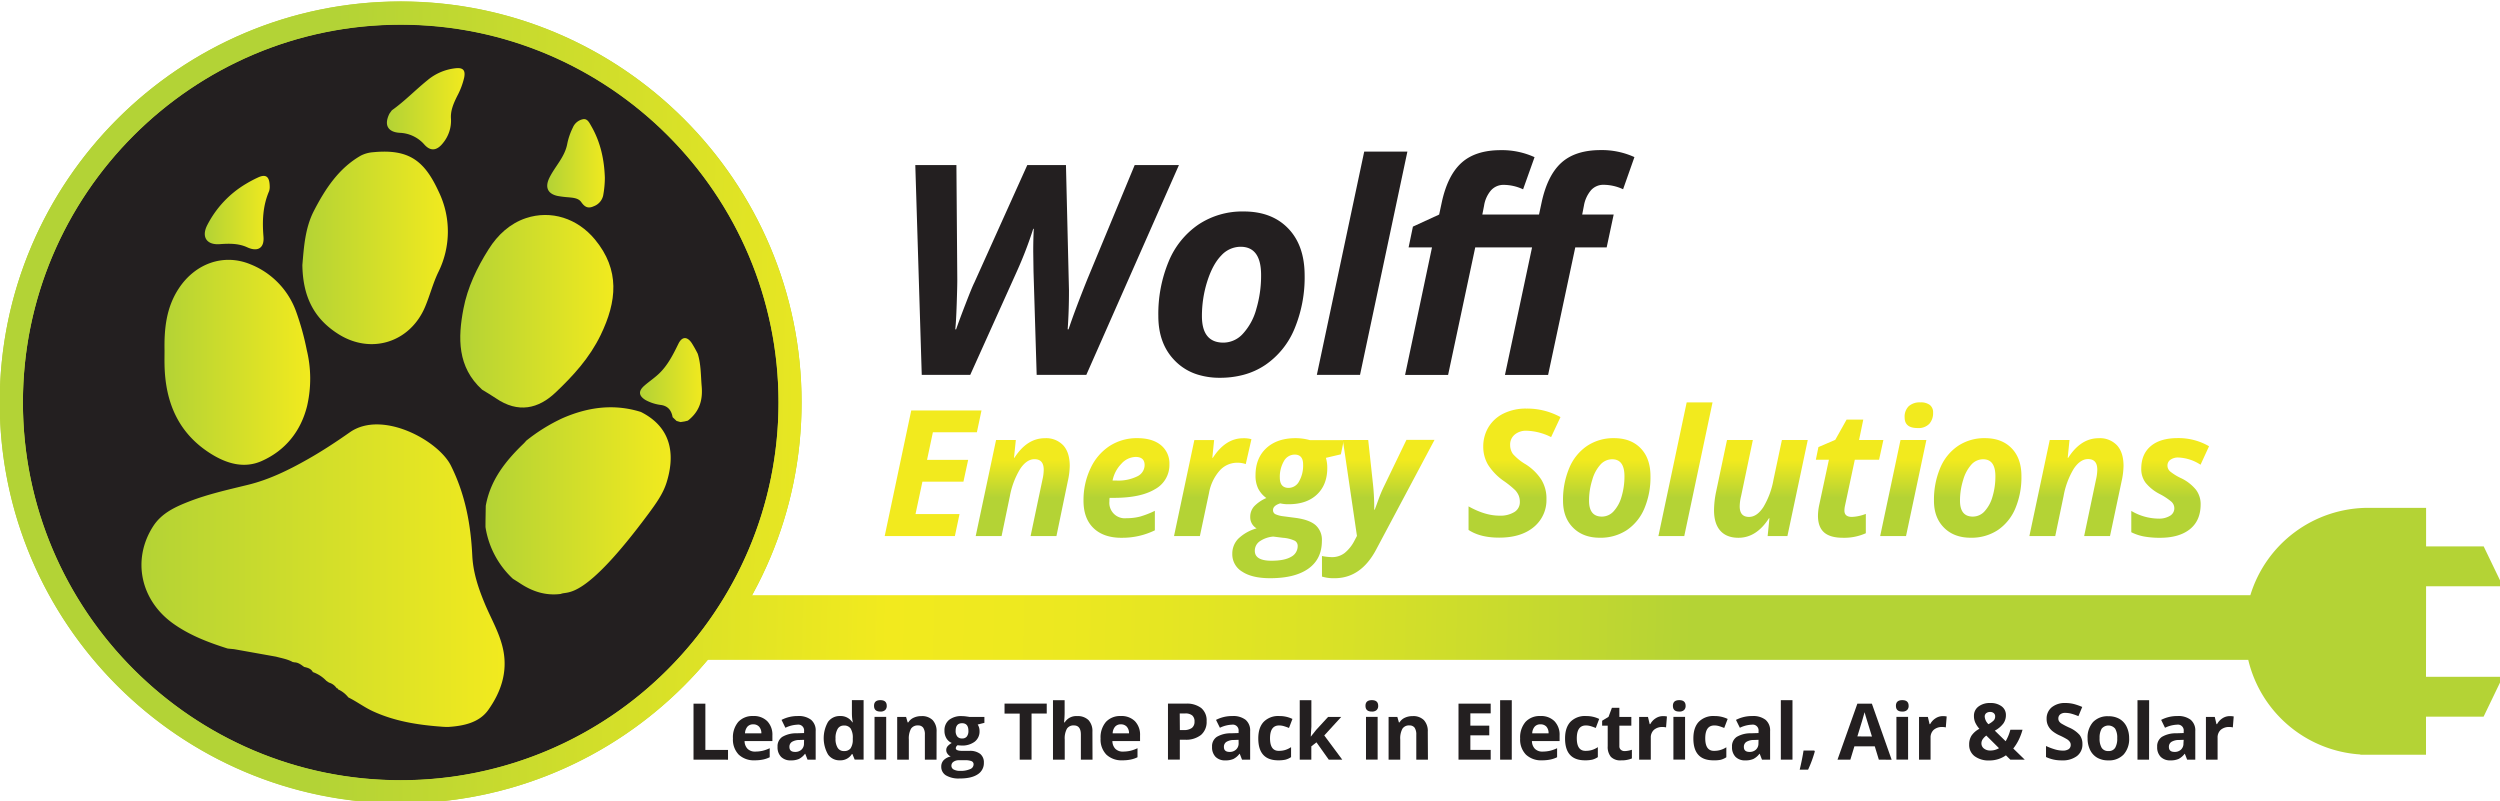 <svg width="66.146mm" height="21.192mm" version="1.1" viewBox="0 0 66.146 21.192" xmlns="http://www.w3.org/2000/svg" xmlns:xlink="http://www.w3.org/1999/xlink"><defs><style>.cls-1{fill:#231f20;}.cls-2{fill:url(#New_Gradient_Swatch_1);}.cls-3{fill:url(#New_Gradient_Swatch_1-2);}.cls-4{fill:url(#New_Gradient_Swatch_1-3);}.cls-5{fill:url(#New_Gradient_Swatch_1-4);}.cls-6{fill:url(#New_Gradient_Swatch_1-5);}.cls-7{fill:url(#New_Gradient_Swatch_1-6);}.cls-8{fill:url(#New_Gradient_Swatch_1-7);}.cls-9{fill:url(#New_Gradient_Swatch_1-8);}.cls-10{fill:url(#New_Gradient_Swatch_1-9);}.cls-11{fill:url(#New_Gradient_Swatch_1-10);}.cls-12{fill:url(#New_Gradient_Swatch_1-11);}.cls-13{fill:url(#New_Gradient_Swatch_1-12);}.cls-14{fill:url(#New_Gradient_Swatch_1-13);}.cls-15{fill:url(#New_Gradient_Swatch_1-14);}.cls-16{fill:url(#New_Gradient_Swatch_1-15);}.cls-17{fill:#b9d433;}.cls-18{fill:url(#New_Gradient_Swatch_1-16);}.cls-19{fill:url(#New_Gradient_Swatch_1-17);}.cls-20{fill:url(#New_Gradient_Swatch_1-18);}.cls-21{fill:url(#New_Gradient_Swatch_1-19);}.cls-22{fill:url(#New_Gradient_Swatch_1-20);}.cls-23{fill:url(#New_Gradient_Swatch_1-21);}.cls-24{fill:url(#New_Gradient_Swatch_1-22);}.cls-25{fill:url(#New_Gradient_Swatch_1-23);}.cls-26{fill:url(#New_Gradient_Swatch_1-24);}.cls-27{fill:url(#linear-gradient);}</style><linearGradient id="New_Gradient_Swatch_1" x1="574.36" x2="574.36" y1="295.42" y2="280.7" gradientUnits="userSpaceOnUse"><stop stop-color="#b4d335" offset="0"/><stop stop-color="#f2ea1e" offset="1"/></linearGradient><linearGradient id="New_Gradient_Swatch_1-2" x1="609.24" x2="609.24" y1="295.42" y2="280.7" gradientTransform="matrix(.265 0 0 .265 -81.908 80.448)" xlink:href="#New_Gradient_Swatch_1"/><linearGradient id="New_Gradient_Swatch_1-3" x1="649.6" x2="649.6" y1="295.42" y2="280.7" gradientTransform="matrix(.265 0 0 .265 -81.908 80.448)" xlink:href="#New_Gradient_Swatch_1"/><linearGradient id="New_Gradient_Swatch_1-4" x1="683.15" x2="683.15" y1="295.42" y2="280.7" gradientTransform="matrix(.265 0 0 .265 -81.908 80.448)" xlink:href="#New_Gradient_Swatch_1"/><linearGradient id="New_Gradient_Swatch_1-5" x1="712.4" x2="712.4" y1="295.42" y2="280.7" gradientTransform="matrix(.265 0 0 .265 -81.908 80.448)" xlink:href="#New_Gradient_Swatch_1"/><linearGradient id="New_Gradient_Swatch_1-6" x1="747.56" x2="747.56" y1="295.42" y2="280.7" gradientTransform="matrix(.265 0 0 .265 -81.908 80.448)" xlink:href="#New_Gradient_Swatch_1"/><linearGradient id="New_Gradient_Swatch_1-7" x1="800.6" x2="800.6" y1="295.42" y2="280.7" gradientTransform="matrix(.265 0 0 .265 -81.908 80.448)" xlink:href="#New_Gradient_Swatch_1"/><linearGradient id="New_Gradient_Swatch_1-8" x1="836.49" x2="836.49" y1="295.42" y2="280.7" gradientTransform="matrix(.265 0 0 .265 -81.908 80.448)" xlink:href="#New_Gradient_Swatch_1"/><linearGradient id="New_Gradient_Swatch_1-9" x1="867.13" x2="867.13" y1="295.42" y2="280.7" gradientTransform="matrix(.265 0 0 .265 -81.908 80.448)" xlink:href="#New_Gradient_Swatch_1"/><linearGradient id="New_Gradient_Swatch_1-10" x1="896.45" x2="896.45" y1="295.42" y2="280.7" gradientTransform="matrix(.265 0 0 .265 -81.908 80.448)" xlink:href="#New_Gradient_Swatch_1"/><linearGradient id="New_Gradient_Swatch_1-11" x1="930.96" x2="930.96" y1="295.42" y2="280.7" gradientTransform="matrix(.265 0 0 .265 -81.908 80.448)" xlink:href="#New_Gradient_Swatch_1"/><linearGradient id="New_Gradient_Swatch_1-12" x1="953.14" x2="953.14" y1="295.42" y2="280.7" gradientTransform="matrix(.265 0 0 .265 -81.908 80.448)" xlink:href="#New_Gradient_Swatch_1"/><linearGradient id="New_Gradient_Swatch_1-13" x1="980.79" x2="980.79" y1="295.42" y2="280.7" gradientTransform="matrix(.265 0 0 .265 -81.908 80.448)" xlink:href="#New_Gradient_Swatch_1"/><linearGradient id="New_Gradient_Swatch_1-14" x1="1019.2" x2="1019.2" y1="295.42" y2="280.7" gradientTransform="matrix(.265 0 0 .265 -81.908 80.448)" xlink:href="#New_Gradient_Swatch_1"/><linearGradient id="New_Gradient_Swatch_1-15" x1="1055.7" x2="1055.7" y1="295.42" y2="280.7" gradientTransform="matrix(.265 0 0 .265 -81.908 80.448)" xlink:href="#New_Gradient_Swatch_1"/><linearGradient id="New_Gradient_Swatch_1-16" x1="266.35" x2="407.64" y1="326.29" y2="326.29" gradientTransform="matrix(.265 0 0 .265 -81.908 80.448)" xlink:href="#New_Gradient_Swatch_1"/><linearGradient id="New_Gradient_Swatch_1-17" x1="400.18" x2="472.27" y1="297.11" y2="297.11" gradientTransform="matrix(.265 0 0 .265 -81.908 80.448)" xlink:href="#New_Gradient_Swatch_1"/><linearGradient id="New_Gradient_Swatch_1-18" x1="275.28" x2="331.98" y1="243.2" y2="243.2" gradientTransform="matrix(.265 0 0 .265 -81.908 80.448)" xlink:href="#New_Gradient_Swatch_1"/><linearGradient id="New_Gradient_Swatch_1-19" x1="390.37" x2="449.94" y1="223.35" y2="223.35" gradientTransform="matrix(.265 0 0 .265 -81.908 80.448)" xlink:href="#New_Gradient_Swatch_1"/><linearGradient id="New_Gradient_Swatch_1-20" x1="328.93" x2="385.55" y1="198.7" y2="198.7" gradientTransform="matrix(.265 0 0 .265 -81.908 80.448)" xlink:href="#New_Gradient_Swatch_1"/><linearGradient id="New_Gradient_Swatch_1-21" x1="361.82" x2="392.04" y1="144.53" y2="144.53" gradientTransform="matrix(.265 0 0 .265 -81.908 80.448)" xlink:href="#New_Gradient_Swatch_1"/><linearGradient id="New_Gradient_Swatch_1-22" x1="424.2" x2="446.63" y1="165.76" y2="165.76" gradientTransform="matrix(.265 0 0 .265 -81.908 80.448)" xlink:href="#New_Gradient_Swatch_1"/><linearGradient id="New_Gradient_Swatch_1-23" x1="290.97" x2="316.23" y1="184.95" y2="184.95" gradientTransform="matrix(.265 0 0 .265 -81.908 80.448)" xlink:href="#New_Gradient_Swatch_1"/><linearGradient id="New_Gradient_Swatch_1-24" x1="460.3" x2="484.39" y1="250.11" y2="250.11" gradientTransform="matrix(.265 0 0 .265 -81.908 80.448)" xlink:href="#New_Gradient_Swatch_1"/><linearGradient id="linear-gradient" x1="870.16" x2="332.46" y1="271.71" y2="257.93" gradientTransform="matrix(.265 0 0 .265 -81.908 80.448)" gradientUnits="userSpaceOnUse"><stop stop-color="#b4d335" offset="0"/><stop stop-color="#c0d731" offset=".07"/><stop stop-color="#dbe226" offset=".27"/><stop stop-color="#ece820" offset=".45"/><stop stop-color="#f2ea1e" offset=".58"/><stop stop-color="#b3d336" offset=".99"/></linearGradient><linearGradient id="linearGradient1587" x1="574.36" x2="574.36" y1="295.42" y2="280.7" gradientTransform="matrix(.265 0 0 .265 -81.908 80.448)" gradientUnits="userSpaceOnUse" xlink:href="#New_Gradient_Swatch_1"/></defs><g transform="translate(-84.1 -114.89)"><g transform="matrix(.257 0 0 .257 90.784 87.264)" stroke-width=".265"><path class="cls-1" d="m90.809 124.49-4.876 11.758q-1.302 3.249-1.934 5.154h-0.09q0.135-1.852 0.135-4.016l-0.31-12.896h-3.982l-5.45 12.097q-0.222 0.429-0.886 2.151c-0.445 1.146-0.773 2.035-0.992 2.664h-0.087c0.061-0.529 0.108-1.379 0.148-2.569 0.04-1.191 0.061-2.045 0.061-2.556l-0.09-11.787h-4.233l0.664 21.595h4.993l4.786-10.62a40.846 40.846 0 0 0 1.699-4.416h0.058q-0.058 1.032-0.058 2.334l0.029 2.053 0.325 10.649h5.112l9.533-21.595z"/><path class="cls-1" d="m106.61 131.01q-1.683-1.746-4.577-1.744a8.139 8.139 0 0 0-4.67 1.352 8.52 8.52 0 0 0-3.061 3.81 14.073 14.073 0 0 0-1.058 5.604q0 2.881 1.722 4.614a5.54 5.54 0 0 0 2.429 1.442 7.578 7.578 0 0 0 2.199 0.299 9.295 9.295 0 0 0 2.381-0.296 7.408 7.408 0 0 0 2.283-1.027 8.353 8.353 0 0 0 3.008-3.731 13.758 13.758 0 0 0 1.04-5.522q-0.013-3.059-1.696-4.802zm-3.286 8.324a6.117 6.117 0 0 1-1.379 2.524 2.723 2.723 0 0 1-1.998 0.91q-2.215 0-2.215-2.733a11.816 11.816 0 0 1 0.553-3.588q0.556-1.741 1.434-2.646a2.707 2.707 0 0 1 1.987-0.902q2.117 0 2.117 2.91a12.052 12.052 0 0 1-0.5 3.524z"/><path class="cls-1" d="m114.44 123.1-4.876 22.984h4.445l4.876-22.984z"/><path class="cls-1" d="m137.76 127.11a1.696 1.696 0 0 1 1.352-0.59 4.789 4.789 0 0 1 1.979 0.458l1.167-3.31a8.054 8.054 0 0 0-3.469-0.722q-2.603 0-4.043 1.294-1.439 1.294-2.045 4.104l-0.265 1.238h-5.837l0.18-0.915a3.175 3.175 0 0 1 0.691-1.55 1.722 1.722 0 0 1 1.36-0.59 4.763 4.763 0 0 1 1.966 0.458l1.18-3.31a8.059 8.059 0 0 0-3.471-0.722q-2.598 0-4.04 1.294t-2.045 4.098l-0.265 1.238-2.701 1.241-0.445 2.143h2.408l-2.77 13.126h4.429l2.794-13.131h5.85l-2.791 13.131h4.442l2.797-13.131h3.233l0.722-3.384h-3.241l0.177-0.915a3.323 3.323 0 0 1 0.701-1.55z"/><path class="cls-2" d="m72.299 162.68h-7.226l2.733-12.93h7.234l-0.476 2.246h-4.53l-0.601 2.839h4.233l-0.487 2.246h-4.223l-0.709 3.334h4.53z" fill="url(#linearGradient1587)"/><path class="cls-3" d="m82.755 162.68h-2.662l1.212-5.765a4.763 4.763 0 0 0 0.14-1.058c0-0.725-0.318-1.09-0.955-1.09-0.529 0-1.034 0.339-1.476 1.011a8.276 8.276 0 0 0-1.058 2.812l-0.849 4.09h-2.664l2.095-9.887h2.035l-0.188 1.831h0.045q1.291-2.016 3.138-2.016a2.416 2.416 0 0 1 1.889 0.738q0.667 0.738 0.667 2.117a7.689 7.689 0 0 1-0.204 1.587z" fill="url(#New_Gradient_Swatch_1-2)"/><path class="cls-4" d="m89.452 162.86q-1.852 0-2.884-1-1.032-1-1.027-2.826a7.562 7.562 0 0 1 0.73-3.339 5.466 5.466 0 0 1 1.976-2.299 5.165 5.165 0 0 1 2.823-0.794c1.042 0 1.852 0.241 2.439 0.72a2.421 2.421 0 0 1 0.876 1.976 2.831 2.831 0 0 1-1.476 2.553q-1.476 0.897-4.233 0.897h-0.45l-0.019 0.185v0.177a1.587 1.587 0 0 0 1.76 1.733 5.474 5.474 0 0 0 1.4-0.167 9.409 9.409 0 0 0 1.519-0.593v2.008a7.62 7.62 0 0 1-3.434 0.767zm1.45-8.324a2.037 2.037 0 0 0-1.468 0.709 3.413 3.413 0 0 0-0.902 1.722h0.4a4.411 4.411 0 0 0 2.135-0.429 1.294 1.294 0 0 0 0.765-1.161q0-0.841-0.929-0.841z" fill="url(#New_Gradient_Swatch_1-3)"/><path class="cls-5" d="m101.98 152.61a3.019 3.019 0 0 1 0.849 0.098l-0.585 2.564a2.601 2.601 0 0 0-0.884-0.14 2.408 2.408 0 0 0-1.799 0.807 4.736 4.736 0 0 0-1.103 2.323l-0.937 4.421h-2.662l2.093-9.887h2.035l-0.185 1.831h0.053q1.302-2.016 3.125-2.016z" fill="url(#New_Gradient_Swatch_1-4)"/><path class="cls-6" d="m112.34 152.81-0.304 1.458-1.54 0.362a3.514 3.514 0 0 1 0.14 1.042q0 1.725-1.058 2.728-1.058 1.003-2.91 1.005a3.58 3.58 0 0 1-0.876-0.09c-0.495 0.159-0.741 0.389-0.741 0.691a0.45 0.45 0 0 0 0.265 0.434 2.675 2.675 0 0 0 0.794 0.204l1.212 0.159q1.442 0.185 2.101 0.746a2.019 2.019 0 0 1 0.659 1.625q0 1.865-1.379 2.855t-3.945 0.992q-1.852 0-2.871-0.669a2.08 2.08 0 0 1-1.029-1.834 2.199 2.199 0 0 1 0.606-1.553 4.437 4.437 0 0 1 1.897-1.074 1.323 1.323 0 0 1-0.656-1.177 1.603 1.603 0 0 1 0.394-1.082 3.834 3.834 0 0 1 1.265-0.865 2.77 2.77 0 0 1-0.849-0.992 3.04 3.04 0 0 1-0.265-1.352q0-1.762 1.111-2.791t3.019-1.029a5.506 5.506 0 0 1 1.468 0.204zm-7.263 9.925a2.873 2.873 0 0 0-1.418 0.505 1.172 1.172 0 0 0-0.482 0.963c0 0.677 0.572 1.019 1.714 1.019 0.892 0 1.564-0.135 2.016-0.4a1.238 1.238 0 0 0 0.683-1.122 0.601 0.601 0 0 0-0.288-0.529 3.424 3.424 0 0 0-1.217-0.31zm2.196-8.44a1.265 1.265 0 0 0-1.103 0.677 3.175 3.175 0 0 0-0.418 1.693c0 0.701 0.302 1.058 0.91 1.058a1.225 1.225 0 0 0 1.074-0.677 3.236 3.236 0 0 0 0.413-1.712c8e-3 -0.693-0.286-1.04-0.876-1.04z" fill="url(#New_Gradient_Swatch_1-5)"/><path class="cls-7" d="m112.24 152.79h2.611l0.495 4.583a23.236 23.236 0 0 1 0.124 2.59h0.053q0.175-0.452 0.389-1.058a13.269 13.269 0 0 1 0.574-1.36l2.299-4.763h2.892l-6.014 11.303q-1.564 2.937-4.27 2.937a4.143 4.143 0 0 1-1.302-0.169v-2.117a5.628 5.628 0 0 0 1.027 0.116 2.117 2.117 0 0 0 1.304-0.426 3.969 3.969 0 0 0 1.04-1.323l0.23-0.434z" fill="url(#New_Gradient_Swatch_1-6)"/><path class="cls-8" d="m133.2 158.86a3.583 3.583 0 0 1-1.323 2.91q-1.31 1.077-3.548 1.074-1.953 0-3.148-0.794v-2.424q1.707 0.955 3.175 0.955a2.733 2.733 0 0 0 1.548-0.376 1.177 1.177 0 0 0 0.558-1.029 1.746 1.746 0 0 0-0.119-0.669 1.968 1.968 0 0 0-0.341-0.529 9.39 9.39 0 0 0-1.098-0.902 5.913 5.913 0 0 1-1.714-1.733 3.63 3.63 0 0 1-0.495-1.852 3.834 3.834 0 0 1 0.548-2.037 3.704 3.704 0 0 1 1.561-1.397 5.199 5.199 0 0 1 2.331-0.5 7.144 7.144 0 0 1 3.511 0.876l-0.966 2.061a5.985 5.985 0 0 0-2.545-0.656 1.802 1.802 0 0 0-1.204 0.4 1.323 1.323 0 0 0-0.468 1.058 1.587 1.587 0 0 0 0.291 0.942 5.421 5.421 0 0 0 1.31 1.058 5.255 5.255 0 0 1 1.601 1.561 3.704 3.704 0 0 1 0.537 2.003z" fill="url(#New_Gradient_Swatch_1-7)"/><path class="cls-9" d="m143.91 156.52a8.266 8.266 0 0 1-0.622 3.307 5.027 5.027 0 0 1-1.799 2.233 4.905 4.905 0 0 1-2.797 0.794q-1.722 0-2.754-1.04-1.032-1.04-1.029-2.762a8.406 8.406 0 0 1 0.632-3.358 5.098 5.098 0 0 1 1.826-2.281 4.86 4.86 0 0 1 2.794-0.81q1.733 0 2.741 1.042 1.008 1.042 1.008 2.873zm-2.678 0c0-1.161-0.423-1.744-1.265-1.744a1.627 1.627 0 0 0-1.191 0.529 3.921 3.921 0 0 0-0.857 1.587 7.027 7.027 0 0 0-0.333 2.151c0 1.09 0.445 1.635 1.323 1.635a1.63 1.63 0 0 0 1.193-0.529 3.686 3.686 0 0 0 0.828-1.513 7.239 7.239 0 0 0 0.302-2.117z" fill="url(#New_Gradient_Swatch_1-8)"/><path class="cls-10" d="m147.39 162.68h-2.662l2.91-13.758h2.662z" fill="url(#New_Gradient_Swatch_1-9)"/><path class="cls-11" d="m151.79 152.79h2.662l-1.212 5.776a4.622 4.622 0 0 0-0.143 1.058q0 1.087 0.958 1.087 0.812 0 1.476-1.008a8.303 8.303 0 0 0 1.042-2.812l0.868-4.096h2.662l-2.095 9.887h-2.035l0.185-1.831h-0.053q-1.283 2.008-3.141 2.008-1.22 0-1.865-0.73c-0.431-0.487-0.646-1.188-0.646-2.117a9.827 9.827 0 0 1 0.212-1.884z" fill="url(#New_Gradient_Swatch_1-10)"/><path class="cls-12" d="m164.65 160.71a4.397 4.397 0 0 0 1.431-0.31v1.99a5.421 5.421 0 0 1-2.352 0.468q-1.323 0-1.95-0.558t-0.624-1.722a5.424 5.424 0 0 1 0.106-0.992l1.019-4.763h-1.344l0.265-1.302 1.733-0.743 1.167-2.085h1.717l-0.434 2.103h2.503l-0.442 2.027h-2.498l-1.016 4.763a2.304 2.304 0 0 0-0.053 0.468c-5e-3 0.437 0.254 0.656 0.773 0.656z" fill="url(#New_Gradient_Swatch_1-11)"/><path class="cls-13" d="m170.22 162.68h-2.662l2.095-9.887h2.662zm-0.143-12.205a1.513 1.513 0 0 1 0.421-1.161 1.68 1.68 0 0 1 1.191-0.394 1.527 1.527 0 0 1 0.982 0.265 0.96 0.96 0 0 1 0.336 0.794 1.662 1.662 0 0 1-0.389 1.146 1.535 1.535 0 0 1-1.204 0.437c-0.889 3e-3 -1.336-0.36-1.336-1.085z" fill="url(#New_Gradient_Swatch_1-12)"/><path class="cls-14" d="m182.1 156.52a8.266 8.266 0 0 1-0.624 3.307 5.027 5.027 0 0 1-1.799 2.233 4.903 4.903 0 0 1-2.794 0.794q-1.725 0-2.757-1.04-1.032-1.04-1.029-2.762a8.406 8.406 0 0 1 0.632-3.358 5.098 5.098 0 0 1 1.826-2.281 4.86 4.86 0 0 1 2.794-0.81q1.733 0 2.744 1.042 1.011 1.042 1.008 2.873zm-2.68 0c0-1.161-0.423-1.744-1.265-1.744a1.627 1.627 0 0 0-1.191 0.529 3.987 3.987 0 0 0-0.857 1.587 7.025 7.025 0 0 0-0.331 2.151q0 1.635 1.323 1.635a1.627 1.627 0 0 0 1.193-0.529 3.686 3.686 0 0 0 0.828-1.513 7.144 7.144 0 0 0 0.299-2.117z" fill="url(#New_Gradient_Swatch_1-13)"/><path class="cls-15" d="m191.22 162.68h-2.662l1.212-5.776a4.763 4.763 0 0 0 0.14-1.058c0-0.725-0.318-1.09-0.955-1.09-0.529 0-1.034 0.339-1.476 1.011a8.226 8.226 0 0 0-1.042 2.812l-0.855 4.101h-2.662l2.095-9.887h2.035l-0.185 1.831h0.053q1.291-2.016 3.138-2.016a2.416 2.416 0 0 1 1.889 0.738q0.667 0.738 0.667 2.117a7.845 7.845 0 0 1-0.201 1.587z" fill="url(#New_Gradient_Swatch_1-14)"/><path class="cls-16" d="m200.55 159.42q0 1.664-1.101 2.551-1.101 0.886-3.067 0.889a9.094 9.094 0 0 1-1.648-0.132 4.919 4.919 0 0 1-1.323-0.442v-2.193a5.62 5.62 0 0 0 2.821 0.794 2.138 2.138 0 0 0 1.159-0.288 0.886 0.886 0 0 0 0.45-0.794 0.905 0.905 0 0 0-0.325-0.68 6.564 6.564 0 0 0-1.159-0.762 4.498 4.498 0 0 1-1.495-1.199 2.381 2.381 0 0 1-0.426-1.41q0-1.503 0.979-2.331t2.789-0.826a6.25 6.25 0 0 1 3.212 0.839l-0.876 1.902a4.516 4.516 0 0 0-2.283-0.743 1.344 1.344 0 0 0-0.812 0.228 0.709 0.709 0 0 0-0.31 0.606 0.794 0.794 0 0 0 0.283 0.606 5.358 5.358 0 0 0 1.058 0.659 4.45 4.45 0 0 1 1.587 1.212 2.439 2.439 0 0 1 0.487 1.516z" fill="url(#New_Gradient_Swatch_1-15)"/><circle class="cls-1" cx="15.244" cy="148.93" r="40.076"/><path class="cls-17" d="m15.244 190.19c-22.754 0-41.275-18.521-41.275-41.275 0-22.754 18.521-41.275 41.275-41.275 22.754 0 41.275 18.521 41.275 41.275 0 22.754-18.521 41.275-41.275 41.275zm0-80.15c-21.431 0-38.894 17.444-38.894 38.894s17.444 38.894 38.894 38.894c21.45 0 38.894-17.447 38.894-38.894 0-21.447-17.452-38.894-38.894-38.894z"/><path class="cls-18" d="m7.865 177.77-0.28-0.188a3.519 3.519 0 0 0-1.386-0.897c-0.185-0.36-0.529-0.442-0.884-0.529l0.016 0.018c-0.328-0.233-0.638-0.503-1.074-0.492l-0.056-0.026h-0.064c-0.529-0.302-1.143-0.397-1.728-0.558l-4.31-0.77-0.669-0.066c-1.963-0.622-3.876-1.344-5.58-2.551-3.4-2.405-4.294-6.615-2.088-10.041 0.868-1.349 2.273-1.992 3.678-2.54 1.966-0.767 4.03-1.22 6.085-1.725 2.167-0.529 4.202-1.524 6.175-2.646 1.49-0.844 2.942-1.802 4.307-2.76 3.321-2.331 9.126 0.844 10.411 3.44 1.471 2.955 2.04 6.03 2.196 9.26 0.085 1.738 0.622 3.344 1.288 4.942 0.667 1.598 1.556 3.069 1.902 4.789 0.46 2.307-0.265 4.345-1.532 6.136-0.929 1.323-2.535 1.662-4.12 1.767a6.837 6.837 0 0 1-0.77-0.032c-2.416-0.18-4.778-0.558-7.009-1.587-0.881-0.407-1.651-0.995-2.519-1.421a2.815 2.815 0 0 0-0.982-0.794l-0.032 0.029a0.217 0.217 0 0 0-0.233-0.188h0.042a1.415 1.415 0 0 0-0.788-0.572z" fill="url(#New_Gradient_Swatch_1-16)"/><path class="cls-19" d="m28.175 152.86a18.312 18.312 0 0 1 3.704-2.302c2.614-1.146 5.292-1.529 8.091-0.654 3.405 1.709 3.44 4.733 2.646 7.268-0.368 1.169-1.077 2.138-1.783 3.104-6.792 9.194-8.374 8.022-9.102 8.364-1.556 0.204-2.939-0.251-4.22-1.106-0.235-0.156-0.476-0.304-0.717-0.455a9.181 9.181 0 0 1-2.821-5.326c0-0.728 0.019-1.455 0.029-2.183 0.468-2.646 2.029-4.609 3.889-6.4 0.101-0.095 0.191-0.206 0.283-0.31z" fill="url(#New_Gradient_Swatch_1-17)"/><path class="cls-20" d="m-9.068 143.6c-0.045-2.257 0.175-4.453 1.468-6.411 1.712-2.598 4.649-3.625 7.395-2.477a8.236 8.236 0 0 1 4.667 4.815 27.416 27.416 0 0 1 1.114 4.008 12.494 12.494 0 0 1 0.034 5.749c-0.638 2.588-2.233 4.596-4.696 5.681-1.812 0.794-3.606 0.251-5.22-0.762-3.365-2.117-4.686-5.313-4.763-9.147-0.011-0.487 0-0.974-2e-7 -1.458z" fill="url(#New_Gradient_Swatch_1-18)"/><path class="cls-21" d="m23.626 147.61c-2.561-2.331-2.498-5.334-1.921-8.332 0.418-2.186 1.394-4.233 2.593-6.125 0.931-1.482 2.196-2.646 3.834-3.199 2.593-0.863 5.308 0.018 7.107 2.191 2.593 3.133 2.278 6.374 0.582 9.861-1.143 2.349-2.815 4.175-4.636 5.9-1.749 1.659-3.834 2.18-6.167 0.574-0.447-0.304-0.918-0.574-1.376-0.86z" fill="url(#New_Gradient_Swatch_1-19)"/><path class="cls-22" d="m5.121 134.78c0.153-1.76 0.265-3.776 1.177-5.556 1.161-2.249 2.543-4.392 4.837-5.707a3.297 3.297 0 0 1 1.278-0.352c3.717-0.362 5.292 0.913 6.736 4.045a9.393 9.393 0 0 1-0.032 8.303c-0.558 1.156-0.865 2.405-1.368 3.588-1.548 3.643-5.532 4.895-8.866 2.821-2.686-1.672-3.712-4.04-3.762-7.141z" fill="url(#New_Gradient_Swatch_1-20)"/><path class="cls-23" d="m14.334 118.85c1.307-0.926 2.416-2.088 3.659-3.09a5.387 5.387 0 0 1 2.95-1.244c0.794-0.074 0.966 0.288 0.839 0.953a7.654 7.654 0 0 1-0.722 1.916c-0.357 0.722-0.688 1.466-0.643 2.278a3.614 3.614 0 0 1-0.794 2.527c-0.598 0.778-1.254 0.937-1.918 0.214a3.538 3.538 0 0 0-2.556-1.236c-1.27-0.077-1.633-0.847-1.058-1.982z" fill="url(#New_Gradient_Swatch_1-21)"/><path class="cls-24" d="m36.263 125.76a10.337 10.337 0 0 1-0.177 1.876 1.527 1.527 0 0 1-0.976 1.095c-0.569 0.265-0.926 0.077-1.275-0.426-0.291-0.421-0.833-0.45-1.323-0.5a10.343 10.343 0 0 1-1.106-0.135c-1.032-0.222-1.323-0.892-0.863-1.852 0.579-1.193 1.603-2.151 1.852-3.532a6.683 6.683 0 0 1 0.566-1.643 1.437 1.437 0 0 1 1.058-0.876c0.458-0.079 0.646 0.368 0.849 0.714 0.963 1.667 1.331 3.479 1.394 5.278z" fill="url(#New_Gradient_Swatch_1-22)"/><path class="cls-25" d="m1.761 126.71a1.402 1.402 0 0 1-0.066 0.466c-0.648 1.511-0.712 3.064-0.577 4.686 0.098 1.183-0.601 1.587-1.672 1.093-0.923-0.421-1.879-0.394-2.852-0.323-1.336 0.093-1.892-0.762-1.252-1.987a10.501 10.501 0 0 1 3.987-4.233 12.793 12.793 0 0 1 1.206-0.638c0.831-0.389 1.214-0.124 1.225 0.937z" fill="url(#New_Gradient_Swatch_1-23)"/><path class="cls-26" d="m43.642 150.83-0.402-0.386c-0.119-0.667-0.447-1.132-1.161-1.252a4.453 4.453 0 0 1-1.622-0.511c-0.714-0.431-0.77-0.921-0.127-1.482 0.492-0.429 1.042-0.794 1.516-1.246 0.902-0.863 1.45-1.968 1.992-3.072 0.365-0.741 0.886-0.775 1.363-0.077a12.618 12.618 0 0 1 0.624 1.111c0.341 1.093 0.31 2.225 0.407 3.35 0.13 1.49-0.265 2.63-1.421 3.532l-0.339 0.085-0.421 0.066z" fill="url(#New_Gradient_Swatch_1-24)"/><path class="cls-27" d="m223.76 167.85h7.906l-1.976-4.104h-5.929v-3.969h-5.942a12.7 12.7 0 0 0-12.152 8.996h-154.25a41.034 41.034 0 0 0 5.096-19.844c0-22.754-18.521-41.275-41.275-41.275-22.754 0-41.275 18.521-41.275 41.275 0 22.754 18.521 41.275 41.275 41.275a41.198 41.198 0 0 0 31.615-14.774h158.6a12.7 12.7 0 0 0 11.544 9.737v0.026h6.755v-3.918h5.929l1.976-4.104h-7.906zm-180.07 7.567a38.777 38.777 0 0 1-28.44 12.396c-21.431 0-38.894-17.444-38.894-38.894s17.444-38.894 38.894-38.894c21.45 0 38.894 17.444 38.894 38.894a38.629 38.629 0 0 1-5.461 19.844 39.079 39.079 0 0 1-4.993 6.654z" fill="url(#linear-gradient)"/><path class="cls-1" d="m45.391 185.7v-5.765h1.22v4.763h2.331v1.008z"/><path class="cls-1" d="m51.707 185.77a2.281 2.281 0 0 1-1.662-0.585 2.228 2.228 0 0 1-0.595-1.662 2.445 2.445 0 0 1 0.55-1.709 1.974 1.974 0 0 1 1.529-0.603 1.939 1.939 0 0 1 1.453 0.529 2 2 0 0 1 0.529 1.466v0.582h-2.863a1.148 1.148 0 0 0 0.304 0.794 1.058 1.058 0 0 0 0.794 0.288 3.424 3.424 0 0 0 0.751-0.082 3.723 3.723 0 0 0 0.738-0.265v0.929a2.844 2.844 0 0 1-0.672 0.233 4.112 4.112 0 0 1-0.857 0.085zm-0.169-3.704a0.762 0.762 0 0 0-0.598 0.241 1.127 1.127 0 0 0-0.249 0.685h1.685a0.992 0.992 0 0 0-0.233-0.685 0.794 0.794 0 0 0-0.611-0.241z"/><path class="cls-1" d="m57.128 185.7-0.233-0.598h-0.032a1.807 1.807 0 0 1-0.622 0.529 2.027 2.027 0 0 1-0.836 0.146 1.339 1.339 0 0 1-0.997-0.362 1.384 1.384 0 0 1-0.365-1.029 1.156 1.156 0 0 1 0.489-1.032 2.818 2.818 0 0 1 1.479-0.368l0.762-0.024v-0.193a0.598 0.598 0 0 0-0.685-0.669 3.13 3.13 0 0 0-1.238 0.318l-0.397-0.81a3.572 3.572 0 0 1 1.683-0.397 2.085 2.085 0 0 1 1.357 0.386 1.421 1.421 0 0 1 0.474 1.172v2.932zm-0.355-2.04-0.463 0.016a1.487 1.487 0 0 0-0.781 0.191 0.593 0.593 0 0 0-0.265 0.529c0 0.339 0.193 0.508 0.582 0.508a0.929 0.929 0 0 0 0.667-0.241 0.841 0.841 0 0 0 0.249-0.638z"/><path class="cls-1" d="m60.456 185.77a1.426 1.426 0 0 1-1.217-0.601 3.379 3.379 0 0 1 0-3.355 1.466 1.466 0 0 1 1.241-0.603 1.434 1.434 0 0 1 1.267 0.646h0.04a4.868 4.868 0 0 1-0.09-0.878v-1.408h1.204v6.122h-0.921l-0.233-0.572h-0.05a1.373 1.373 0 0 1-1.241 0.648zm0.421-0.955a0.815 0.815 0 0 0 0.675-0.265 1.564 1.564 0 0 0 0.235-0.91v-0.13a1.791 1.791 0 0 0-0.22-1.013 0.794 0.794 0 0 0-0.709-0.307 0.704 0.704 0 0 0-0.624 0.339 1.82 1.82 0 0 0-0.222 0.99 1.709 1.709 0 0 0 0.225 0.974 0.733 0.733 0 0 0 0.64 0.323z"/><path class="cls-1" d="m63.975 180.16c0-0.389 0.217-0.585 0.654-0.585 0.437 0 0.654 0.196 0.654 0.585a0.574 0.574 0 0 1-0.164 0.437 0.688 0.688 0 0 1-0.489 0.153c-0.437 0-0.654-0.196-0.654-0.59zm1.252 5.538h-1.201v-4.4h1.201z"/><path class="cls-1" d="m70.41 185.7h-1.201v-2.569a1.228 1.228 0 0 0-0.169-0.714 0.616 0.616 0 0 0-0.529-0.238 0.81 0.81 0 0 0-0.728 0.336 2.095 2.095 0 0 0-0.225 1.114v2.072h-1.199v-4.4h0.915l0.161 0.564h0.069a1.241 1.241 0 0 1 0.553-0.482 1.836 1.836 0 0 1 0.794-0.164 1.535 1.535 0 0 1 1.164 0.415 1.664 1.664 0 0 1 0.4 1.199z"/><path class="cls-1" d="m75.337 181.3v0.611l-0.691 0.175a1.199 1.199 0 0 1 0.191 0.661 1.323 1.323 0 0 1-0.495 1.103 2.117 2.117 0 0 1-1.371 0.397l-0.217-0.013-0.177-0.018a0.405 0.405 0 0 0-0.185 0.315c0 0.172 0.222 0.265 0.661 0.265h0.749a1.699 1.699 0 0 1 1.103 0.312 1.114 1.114 0 0 1 0.378 0.913 1.355 1.355 0 0 1-0.643 1.196q-0.643 0.426-1.852 0.423a2.561 2.561 0 0 1-1.408-0.32 1.019 1.019 0 0 1-0.484-0.9 0.942 0.942 0 0 1 0.246-0.664 1.394 1.394 0 0 1 0.73-0.381 0.794 0.794 0 0 1-0.323-0.265 0.611 0.611 0 0 1-0.14-0.378 0.619 0.619 0 0 1 0.148-0.421 1.648 1.648 0 0 1 0.421-0.328 1.167 1.167 0 0 1-0.55-0.479 1.466 1.466 0 0 1-0.201-0.781 1.371 1.371 0 0 1 0.468-1.111 2.003 2.003 0 0 1 1.323-0.394 3.598 3.598 0 0 1 0.439 0.032c0.169 0.024 0.278 0.04 0.325 0.05zm-3.397 5.027a0.437 0.437 0 0 0 0.238 0.389 1.323 1.323 0 0 0 0.667 0.14 2.339 2.339 0 0 0 1.011-0.177 0.529 0.529 0 0 0 0.368-0.484 0.344 0.344 0 0 0-0.217-0.341 1.765 1.765 0 0 0-0.669-0.095h-0.622a0.947 0.947 0 0 0-0.553 0.156 0.479 0.479 0 0 0-0.222 0.407zm0.437-3.583a0.902 0.902 0 0 0 0.164 0.569 0.595 0.595 0 0 0 0.497 0.206 0.579 0.579 0 0 0 0.495-0.206 0.918 0.918 0 0 0 0.159-0.569c0-0.529-0.217-0.794-0.654-0.794-0.437 0-0.661 0.259-0.661 0.788z"/><path class="cls-1" d="m80.192 185.7h-1.22v-4.739h-1.561v-1.027h4.345v1.016h-1.564z"/><path class="cls-1" d="m86.468 185.7h-1.199v-2.569c0-0.635-0.238-0.953-0.709-0.953a0.794 0.794 0 0 0-0.728 0.341 2.074 2.074 0 0 0-0.225 1.109v2.072h-1.209v-6.122h1.199v1.246c0 0.098 0 0.325-0.026 0.685l-0.029 0.355h0.064a1.389 1.389 0 0 1 1.275-0.646 1.566 1.566 0 0 1 1.177 0.415 1.664 1.664 0 0 1 0.4 1.199z"/><path class="cls-1" d="m89.558 185.77a2.281 2.281 0 0 1-1.662-0.585 2.23 2.23 0 0 1-0.598-1.662 2.445 2.445 0 0 1 0.553-1.709 1.974 1.974 0 0 1 1.529-0.603 1.939 1.939 0 0 1 1.453 0.529 2 2 0 0 1 0.529 1.466v0.582h-2.847a1.159 1.159 0 0 0 0.302 0.794 1.058 1.058 0 0 0 0.794 0.288 3.44 3.44 0 0 0 0.751-0.082 3.723 3.723 0 0 0 0.738-0.265v0.929a2.844 2.844 0 0 1-0.672 0.233 4.112 4.112 0 0 1-0.87 0.085zm-0.169-3.704a0.759 0.759 0 0 0-0.598 0.241 1.111 1.111 0 0 0-0.249 0.685h1.685a1.003 1.003 0 0 0-0.233-0.685 0.794 0.794 0 0 0-0.606-0.241z"/><path class="cls-1" d="m98.215 181.74a1.752 1.752 0 0 1-0.579 1.418 2.49 2.49 0 0 1-1.651 0.492h-0.529v2.048h-1.22v-5.765h1.836a2.437 2.437 0 0 1 1.587 0.452 1.646 1.646 0 0 1 0.556 1.355zm-2.754 0.913h0.402a1.336 1.336 0 0 0 0.841-0.222 0.794 0.794 0 0 0 0.265-0.648 0.794 0.794 0 0 0-0.233-0.632 1.087 1.087 0 0 0-0.733-0.206h-0.556z"/><path class="cls-1" d="m101.86 185.7-0.233-0.598h-0.032a1.789 1.789 0 0 1-0.624 0.529 2.019 2.019 0 0 1-0.836 0.146 1.347 1.347 0 0 1-0.997-0.362 1.394 1.394 0 0 1-0.362-1.029 1.156 1.156 0 0 1 0.489-1.032 2.807 2.807 0 0 1 1.476-0.368l0.765-0.024v-0.193a0.598 0.598 0 0 0-0.685-0.669 3.119 3.119 0 0 0-1.238 0.318l-0.4-0.81a3.59 3.59 0 0 1 1.685-0.397 2.085 2.085 0 0 1 1.357 0.386 1.421 1.421 0 0 1 0.471 1.172v2.932zm-0.355-2.04-0.466 0.016a1.476 1.476 0 0 0-0.778 0.191 0.587 0.587 0 0 0-0.265 0.529c0 0.339 0.196 0.508 0.582 0.508a0.923 0.923 0 0 0 0.667-0.241 0.844 0.844 0 0 0 0.265-0.638z"/><path class="cls-1" d="m105.59 185.77q-2.056 0-2.056-2.254 0-1.119 0.561-1.712a2.082 2.082 0 0 1 1.587-0.593 3.056 3.056 0 0 1 1.368 0.299l-0.355 0.929a5.361 5.361 0 0 0-0.529-0.188 1.722 1.722 0 0 0-0.487-0.071q-0.937 0-0.937 1.323 0 1.323 0.937 1.291a2.151 2.151 0 0 0 0.64-0.093 2.294 2.294 0 0 0 0.59-0.288v1.027a1.902 1.902 0 0 1-0.587 0.265 3.44 3.44 0 0 1-0.733 0.066z"/><path class="cls-1" d="m108.96 183.31 0.529-0.669 1.233-1.339h1.352l-1.746 1.908 1.852 2.492h-1.389l-1.267-1.783-0.529 0.413v1.371h-1.193v-6.122h1.199v2.738l-0.064 1z"/><path class="cls-1" d="m114.57 180.16c0-0.389 0.22-0.585 0.654-0.585 0.434 0 0.654 0.196 0.654 0.585a0.564 0.564 0 0 1-0.164 0.437 0.683 0.683 0 0 1-0.489 0.153c-0.434 0-0.654-0.196-0.654-0.59zm1.252 5.538h-1.199v-4.4h1.199z"/><path class="cls-1" d="m121 185.7h-1.199v-2.569a1.249 1.249 0 0 0-0.169-0.714 0.619 0.619 0 0 0-0.529-0.238 0.794 0.794 0 0 0-0.728 0.336 2.069 2.069 0 0 0-0.225 1.114v2.072h-1.201v-4.4h0.9l0.161 0.564h0.066a1.257 1.257 0 0 1 0.553-0.482 1.852 1.852 0 0 1 0.794-0.164 1.535 1.535 0 0 1 1.164 0.415 1.662 1.662 0 0 1 0.397 1.199z"/><path class="cls-1" d="m127.46 185.7h-3.313v-5.765h3.313v1h-2.093v1.265h1.947v0.997h-1.947v1.5h2.093z"/><path class="cls-1" d="m129.63 185.7h-1.199v-6.122h1.201z"/><path class="cls-1" d="m132.75 185.77a2.278 2.278 0 0 1-1.659-0.585 2.22 2.22 0 0 1-0.598-1.662 2.445 2.445 0 0 1 0.553-1.709 1.968 1.968 0 0 1 1.529-0.603 1.931 1.931 0 0 1 1.45 0.529 2 2 0 0 1 0.529 1.466v0.582h-2.847a1.159 1.159 0 0 0 0.304 0.794 1.058 1.058 0 0 0 0.794 0.288 3.424 3.424 0 0 0 0.751-0.082 3.686 3.686 0 0 0 0.741-0.265v0.929a2.844 2.844 0 0 1-0.672 0.233 4.157 4.157 0 0 1-0.876 0.085zm-0.167-3.704a0.754 0.754 0 0 0-0.598 0.241 1.111 1.111 0 0 0-0.249 0.685h1.683a1.003 1.003 0 0 0-0.217-0.683 0.794 0.794 0 0 0-0.619-0.243z"/><path class="cls-1" d="m137.17 185.77q-2.056 0-2.053-2.254 0-1.119 0.558-1.712a2.082 2.082 0 0 1 1.587-0.593 3.056 3.056 0 0 1 1.368 0.299l-0.352 0.929c-0.191-0.077-0.365-0.14-0.529-0.188a1.722 1.722 0 0 0-0.487-0.071q-0.937 0-0.937 1.323 0 1.323 0.937 1.291a2.151 2.151 0 0 0 0.64-0.093 2.294 2.294 0 0 0 0.59-0.288v1.027a1.902 1.902 0 0 1-0.587 0.265 3.44 3.44 0 0 1-0.736 0.066z"/><path class="cls-1" d="m141.24 184.82a2.585 2.585 0 0 0 0.757-0.138v0.894a2.725 2.725 0 0 1-1.103 0.198 1.347 1.347 0 0 1-1.058-0.362 1.587 1.587 0 0 1-0.328-1.093v-2.117h-0.574v-0.508l0.659-0.402 0.347-0.929h0.767v0.937h1.233v0.902h-1.233v2.117a0.463 0.463 0 0 0 0.167 0.376 0.561 0.561 0 0 0 0.368 0.124z"/><path class="cls-1" d="m145.2 181.22a1.939 1.939 0 0 1 0.405 0.034l-0.09 1.127a1.379 1.379 0 0 0-0.355-0.04 1.27 1.27 0 0 0-0.894 0.294 1.058 1.058 0 0 0-0.323 0.826v2.241h-1.199v-4.4h0.908l0.177 0.741h0.061a1.625 1.625 0 0 1 0.553-0.598 1.355 1.355 0 0 1 0.757-0.225z"/><path class="cls-1" d="m146.22 180.16c0-0.389 0.217-0.585 0.654-0.585s0.654 0.196 0.654 0.585a0.574 0.574 0 0 1-0.164 0.437 0.688 0.688 0 0 1-0.489 0.153c-0.445 0-0.654-0.196-0.654-0.59zm1.252 5.538h-1.201v-4.4h1.201z"/><path class="cls-1" d="m150.38 185.77q-2.056 0-2.053-2.254 0-1.119 0.558-1.712a2.088 2.088 0 0 1 1.601-0.593 3.077 3.077 0 0 1 1.371 0.299l-0.355 0.929c-0.191-0.077-0.365-0.14-0.529-0.188a1.707 1.707 0 0 0-0.487-0.071q-0.937 0-0.937 1.323 0 1.323 0.937 1.291a2.151 2.151 0 0 0 0.64-0.093 2.349 2.349 0 0 0 0.595-0.275v1.027a1.945 1.945 0 0 1-0.59 0.265 3.44 3.44 0 0 1-0.751 0.053z"/><path class="cls-1" d="m155.39 185.7-0.233-0.598h-0.032a1.789 1.789 0 0 1-0.624 0.529 2.019 2.019 0 0 1-0.836 0.146 1.347 1.347 0 0 1-0.997-0.362 1.394 1.394 0 0 1-0.362-1.029 1.151 1.151 0 0 1 0.489-1.032 2.802 2.802 0 0 1 1.476-0.368l0.765-0.024v-0.193a0.598 0.598 0 0 0-0.685-0.669 3.119 3.119 0 0 0-1.238 0.318l-0.4-0.81a3.59 3.59 0 0 1 1.685-0.397 2.085 2.085 0 0 1 1.357 0.386 1.421 1.421 0 0 1 0.471 1.172v2.932zm-0.355-2.04-0.466 0.016a1.468 1.468 0 0 0-0.778 0.191 0.587 0.587 0 0 0-0.265 0.529c0 0.339 0.196 0.508 0.582 0.508a0.929 0.929 0 0 0 0.667-0.241 0.844 0.844 0 0 0 0.251-0.638z"/><path class="cls-1" d="m158.53 185.7h-1.199v-6.122h1.199z"/><path class="cls-1" d="m160.83 184.85a12.271 12.271 0 0 1-0.693 1.884h-0.865c0.169-0.699 0.302-1.355 0.397-1.974h1.103z"/><path class="cls-1" d="m167.42 185.7-0.418-1.371h-2.098l-0.415 1.371h-1.323l2.045-5.765h1.492l2.037 5.776zm-0.709-2.381c-0.386-1.241-0.603-1.945-0.651-2.117-0.048-0.172-0.085-0.291-0.106-0.386q-0.127 0.505-0.743 2.492z"/><path class="cls-1" d="m169.18 180.16c0-0.389 0.217-0.585 0.654-0.585 0.437 0 0.654 0.196 0.654 0.585a0.574 0.574 0 0 1-0.164 0.437 0.688 0.688 0 0 1-0.489 0.153c-0.442 0-0.654-0.196-0.654-0.59zm1.252 5.538h-1.201v-4.4h1.201z"/><path class="cls-1" d="m174 181.22a1.939 1.939 0 0 1 0.405 0.034l-0.09 1.127a1.365 1.365 0 0 0-0.355-0.04 1.275 1.275 0 0 0-0.894 0.294 1.058 1.058 0 0 0-0.32 0.826v2.241h-1.188v-4.4h0.91l0.175 0.741h0.061a1.625 1.625 0 0 1 0.553-0.598 1.355 1.355 0 0 1 0.743-0.225z"/><path class="cls-1" d="m182.44 185.7h-1.484l-0.452-0.445a2.91 2.91 0 0 1-1.699 0.529 2.41 2.41 0 0 1-1.524-0.439 1.431 1.431 0 0 1-0.561-1.193 1.693 1.693 0 0 1 0.238-0.918 2.228 2.228 0 0 1 0.815-0.709 2.627 2.627 0 0 1-0.429-0.648 1.669 1.669 0 0 1-0.132-0.675 1.167 1.167 0 0 1 0.458-0.963 1.894 1.894 0 0 1 1.225-0.368 1.852 1.852 0 0 1 1.169 0.341 1.09 1.09 0 0 1 0.439 0.91 1.471 1.471 0 0 1-0.265 0.857 2.723 2.723 0 0 1-0.878 0.736l1.117 1.09a4.718 4.718 0 0 0 0.484-1.183h1.252a5.858 5.858 0 0 1-0.389 1.037 4.728 4.728 0 0 1-0.564 0.894zm-4.458-1.669a0.656 0.656 0 0 0 0.265 0.529 1.027 1.027 0 0 0 0.651 0.201 1.714 1.714 0 0 0 0.894-0.241l-1.307-1.299a1.603 1.603 0 0 0-0.36 0.362 0.754 0.754 0 0 0-0.143 0.447zm1.413-2.789a0.402 0.402 0 0 0-0.143-0.328 0.529 0.529 0 0 0-0.365-0.122 0.63 0.63 0 0 0-0.415 0.127 0.442 0.442 0 0 0-0.151 0.357 1.209 1.209 0 0 0 0.384 0.775 2.349 2.349 0 0 0 0.529-0.373 0.585 0.585 0 0 0 0.161-0.437z"/><path class="cls-1" d="m188.38 184.1a1.482 1.482 0 0 1-0.561 1.228 2.429 2.429 0 0 1-1.558 0.447 3.646 3.646 0 0 1-1.63-0.347v-1.132a6.644 6.644 0 0 0 0.987 0.368 2.987 2.987 0 0 0 0.736 0.106 1.058 1.058 0 0 0 0.616-0.153 0.529 0.529 0 0 0 0.204-0.45 0.505 0.505 0 0 0-0.095-0.302 0.99 0.99 0 0 0-0.265-0.251 7.117 7.117 0 0 0-0.746-0.392 3.41 3.41 0 0 1-0.794-0.476 1.722 1.722 0 0 1-0.421-0.529 1.513 1.513 0 0 1-0.159-0.709 1.495 1.495 0 0 1 0.529-1.201 2.146 2.146 0 0 1 1.429-0.437 3.49 3.49 0 0 1 0.857 0.106 6.223 6.223 0 0 1 0.852 0.299l-0.394 0.95a5.673 5.673 0 0 0-0.762-0.265 2.402 2.402 0 0 0-0.59-0.074 0.775 0.775 0 0 0-0.529 0.161 0.529 0.529 0 0 0-0.185 0.421 0.511 0.511 0 0 0 0.074 0.28 0.794 0.794 0 0 0 0.238 0.233 7.895 7.895 0 0 0 0.773 0.405 3.035 3.035 0 0 1 1.106 0.773 1.492 1.492 0 0 1 0.288 0.942z"/><path class="cls-1" d="m193.19 183.49a2.381 2.381 0 0 1-0.566 1.68 2.056 2.056 0 0 1-1.587 0.606 2.23 2.23 0 0 1-1.117-0.265 1.852 1.852 0 0 1-0.743-0.794 2.688 2.688 0 0 1-0.265-1.212 2.36 2.36 0 0 1 0.561-1.675 2.064 2.064 0 0 1 1.587-0.598 2.236 2.236 0 0 1 1.119 0.265 1.852 1.852 0 0 1 0.743 0.794 2.667 2.667 0 0 1 0.267 1.199zm-3.043 0a1.852 1.852 0 0 0 0.214 0.99 0.767 0.767 0 0 0 0.699 0.333 0.754 0.754 0 0 0 0.691-0.333 1.852 1.852 0 0 0 0.212-0.99 1.802 1.802 0 0 0-0.214-0.979 0.902 0.902 0 0 0-1.386 0 1.807 1.807 0 0 0-0.214 0.979z"/><path class="cls-1" d="m195.24 185.7h-1.191v-6.122h1.199z"/><path class="cls-1" d="m199.16 185.7-0.233-0.598h-0.029a1.812 1.812 0 0 1-0.624 0.529 2.027 2.027 0 0 1-0.836 0.146 1.344 1.344 0 0 1-0.997-0.362 1.384 1.384 0 0 1-0.365-1.029 1.156 1.156 0 0 1 0.489-1.032 2.818 2.818 0 0 1 1.479-0.368l0.762-0.024v-0.193a0.598 0.598 0 0 0-0.683-0.669 3.141 3.141 0 0 0-1.241 0.318l-0.397-0.81a3.572 3.572 0 0 1 1.683-0.397 2.085 2.085 0 0 1 1.357 0.386 1.421 1.421 0 0 1 0.474 1.172v2.932zm-0.355-2.04-0.463 0.016a1.487 1.487 0 0 0-0.794 0.191 0.593 0.593 0 0 0-0.265 0.529c0 0.339 0.193 0.508 0.582 0.508a0.929 0.929 0 0 0 0.667-0.241 0.841 0.841 0 0 0 0.249-0.638z"/><path class="cls-1" d="m203.55 181.22a1.939 1.939 0 0 1 0.405 0.034l-0.09 1.127a1.365 1.365 0 0 0-0.355-0.04 1.275 1.275 0 0 0-0.894 0.294 1.058 1.058 0 0 0-0.32 0.826v2.241h-1.201v-4.4h0.91l0.175 0.741h0.061a1.625 1.625 0 0 1 0.553-0.598 1.355 1.355 0 0 1 0.757-0.225z"/></g></g></svg>
